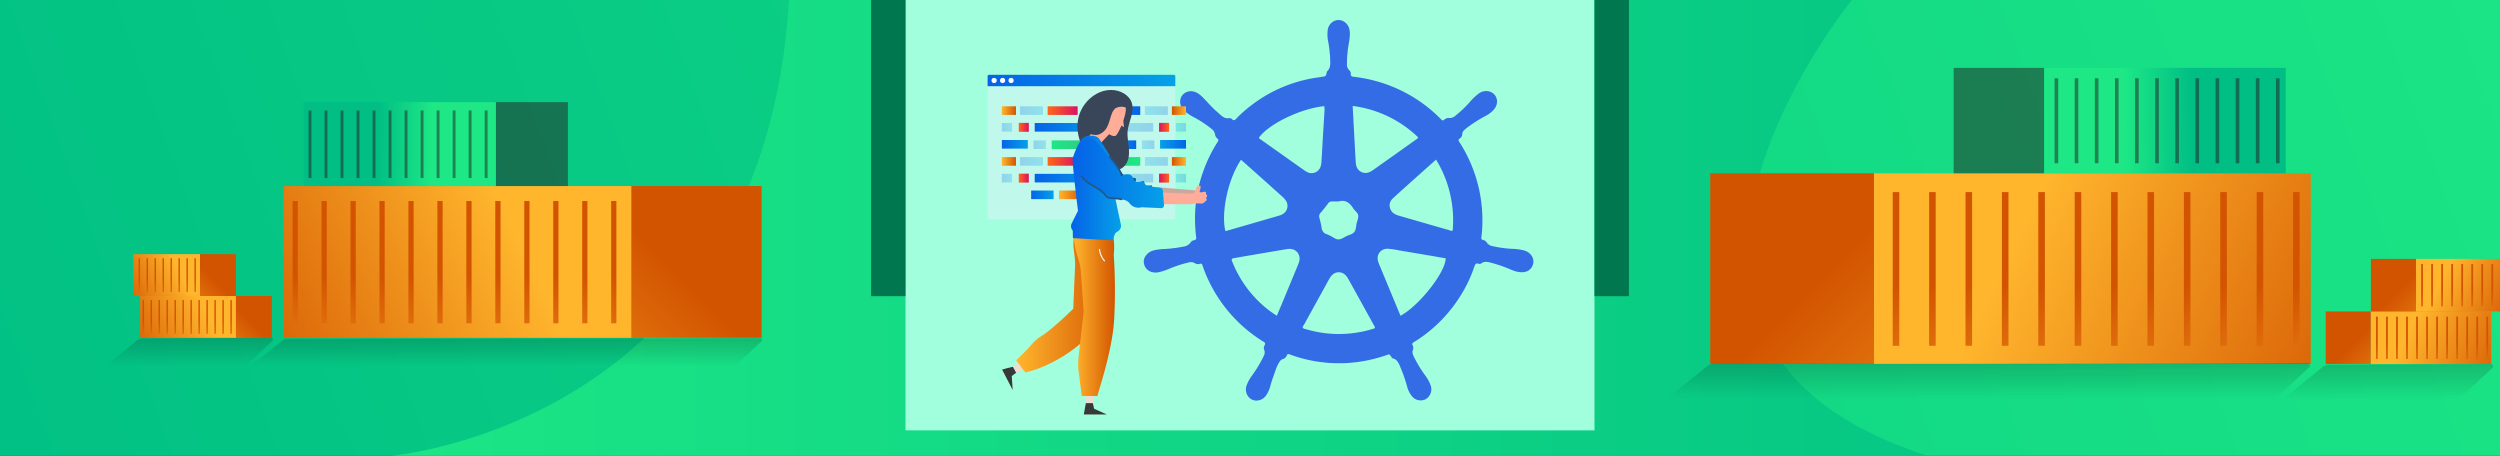 <svg id="Layer_1" data-name="Layer 1" xmlns="http://www.w3.org/2000/svg" xmlns:xlink="http://www.w3.org/1999/xlink" viewBox="0 0 1920 350"><rect x="0" y="0" width="1920" height="350" fill="#333333" stroke="none"/><defs><style>.cls-1{fill:url(#linear-gradient);}.cls-2{fill:url(#linear-gradient-2);}.cls-3{fill:url(#linear-gradient-3);}.cls-4{fill:url(#linear-gradient-4);}.cls-5{fill:url(#linear-gradient-5);}.cls-6{fill:url(#linear-gradient-6);}.cls-7{fill:url(#linear-gradient-7);}.cls-8{fill:url(#linear-gradient-8);}.cls-9{fill:url(#linear-gradient-9);}.cls-10{fill:url(#linear-gradient-10);}.cls-11{fill:url(#linear-gradient-11);}.cls-12{fill:url(#linear-gradient-12);}.cls-13{fill:url(#linear-gradient-13);}.cls-14{fill:url(#linear-gradient-14);}.cls-15{fill:url(#linear-gradient-15);}.cls-16{fill:url(#linear-gradient-16);}.cls-17{fill:#231f20;}.cls-17,.cls-88{opacity:0.5;}.cls-18{fill:url(#linear-gradient-17);}.cls-19{fill:url(#linear-gradient-18);}.cls-20{fill:url(#linear-gradient-19);}.cls-21{fill:url(#linear-gradient-20);}.cls-22{fill:url(#linear-gradient-21);}.cls-23{fill:url(#linear-gradient-22);}.cls-24{fill:url(#linear-gradient-23);}.cls-25{fill:url(#linear-gradient-24);}.cls-26{fill:url(#linear-gradient-25);}.cls-27{fill:url(#linear-gradient-26);}.cls-28{fill:url(#linear-gradient-27);}.cls-29{fill:url(#linear-gradient-28);}.cls-30{fill:url(#linear-gradient-29);}.cls-31{fill:url(#linear-gradient-30);}.cls-32{fill:url(#linear-gradient-31);}.cls-33{fill:url(#linear-gradient-32);}.cls-34{fill:url(#linear-gradient-33);}.cls-35{fill:url(#linear-gradient-34);}.cls-36{fill:url(#linear-gradient-35);}.cls-37{fill:url(#linear-gradient-36);}.cls-38{fill:url(#linear-gradient-37);}.cls-39{fill:url(#linear-gradient-38);}.cls-40{fill:url(#linear-gradient-39);}.cls-41{fill:url(#linear-gradient-40);}.cls-42{fill:url(#linear-gradient-41);}.cls-43{fill:url(#linear-gradient-42);}.cls-44{fill:url(#linear-gradient-43);}.cls-45{fill:url(#linear-gradient-44);}.cls-46{fill:url(#linear-gradient-45);}.cls-47{fill:url(#linear-gradient-46);}.cls-48{fill:url(#linear-gradient-47);}.cls-49{fill:url(#linear-gradient-48);}.cls-50{fill:url(#linear-gradient-49);}.cls-51{fill:url(#linear-gradient-50);}.cls-52{fill:url(#linear-gradient-51);}.cls-53{fill:url(#linear-gradient-52);}.cls-54{fill:url(#linear-gradient-53);}.cls-55{fill:url(#linear-gradient-54);}.cls-56{fill:url(#linear-gradient-55);}.cls-57{fill:url(#linear-gradient-56);}.cls-58{fill:url(#linear-gradient-57);}.cls-59{fill:url(#linear-gradient-58);}.cls-60{fill:url(#linear-gradient-59);}.cls-61{fill:url(#linear-gradient-60);}.cls-62{fill:url(#linear-gradient-61);}.cls-63{fill:url(#linear-gradient-62);}.cls-64{fill:url(#linear-gradient-63);}.cls-65{fill:url(#linear-gradient-64);}.cls-66{fill:url(#linear-gradient-65);}.cls-67{fill:url(#linear-gradient-66);}.cls-68{fill:url(#linear-gradient-67);}.cls-69{fill:url(#linear-gradient-68);}.cls-70{fill:url(#linear-gradient-69);}.cls-71{fill:url(#linear-gradient-70);}.cls-72{fill:url(#linear-gradient-71);}.cls-73{fill:url(#linear-gradient-72);}.cls-74{fill:url(#linear-gradient-73);}.cls-75{fill:url(#linear-gradient-74);}.cls-76{fill:url(#linear-gradient-75);}.cls-77{fill:url(#linear-gradient-76);}.cls-78{fill:url(#linear-gradient-77);}.cls-79{fill:url(#linear-gradient-78);}.cls-80{fill:url(#linear-gradient-79);}.cls-81{fill:url(#linear-gradient-80);}.cls-82{fill:url(#linear-gradient-81);}.cls-83{fill:url(#linear-gradient-82);}.cls-84{fill:url(#linear-gradient-83);}.cls-85{fill:url(#linear-gradient-84);}.cls-86{fill:#a1ffdd;}.cls-87{fill:#336ce5;}.cls-88{fill:#e1f2fc;}.cls-89{fill:url(#linear-gradient-85);}.cls-90{fill:#fff;}.cls-91{fill:url(#linear-gradient-86);}.cls-92{fill:url(#linear-gradient-87);}.cls-101,.cls-104,.cls-106,.cls-110,.cls-112,.cls-114,.cls-118,.cls-120,.cls-121,.cls-124,.cls-127,.cls-93,.cls-99{opacity:0.25;}.cls-93{fill:url(#linear-gradient-88);}.cls-94{fill:url(#linear-gradient-89);}.cls-95{fill:url(#linear-gradient-90);}.cls-96{fill:url(#linear-gradient-91);}.cls-97{fill:url(#linear-gradient-92);}.cls-98{fill:url(#linear-gradient-93);}.cls-99{fill:url(#linear-gradient-94);}.cls-100{fill:url(#linear-gradient-95);}.cls-101{fill:url(#linear-gradient-96);}.cls-102{fill:url(#linear-gradient-97);}.cls-103{fill:url(#linear-gradient-98);}.cls-104{fill:url(#linear-gradient-99);}.cls-105{fill:url(#linear-gradient-100);}.cls-106{fill:url(#linear-gradient-101);}.cls-107{fill:url(#linear-gradient-102);}.cls-108{fill:url(#linear-gradient-103);}.cls-109{fill:url(#linear-gradient-104);}.cls-110{fill:url(#linear-gradient-105);}.cls-111{fill:url(#linear-gradient-106);}.cls-112{fill:url(#linear-gradient-107);}.cls-113{fill:url(#linear-gradient-108);}.cls-114{fill:url(#linear-gradient-109);}.cls-115{fill:url(#linear-gradient-110);}.cls-116{fill:url(#linear-gradient-111);}.cls-117{fill:url(#linear-gradient-112);}.cls-118{fill:url(#linear-gradient-113);}.cls-119{fill:url(#linear-gradient-114);}.cls-120{fill:url(#linear-gradient-115);}.cls-121{fill:url(#linear-gradient-116);}.cls-122{fill:url(#linear-gradient-117);}.cls-123{fill:url(#linear-gradient-118);}.cls-124{fill:url(#linear-gradient-119);}.cls-125{fill:#cba89e;}.cls-126{fill:url(#linear-gradient-120);}.cls-128{fill:#ffac99;}.cls-129{fill:#e4baab;}.cls-130{fill:#eaded2;}.cls-131{fill:url(#linear-gradient-121);}.cls-132{fill:#383838;}.cls-133{fill:#6f7a89;}.cls-134{fill:#e9c3b6;}.cls-135{fill:url(#linear-gradient-122);}.cls-136{fill:#394559;}.cls-137{fill:url(#linear-gradient-123);}.cls-138{fill:url(#linear-gradient-124);}.cls-139{fill:none;stroke:#22588c;stroke-linecap:round;stroke-miterlimit:10;stroke-width:1.39px;}.cls-140{fill:#00774f;}</style><linearGradient id="linear-gradient" x1="-87.56" y1="553.04" x2="2062.18" y2="-222.75" gradientUnits="userSpaceOnUse"><stop offset="0" stop-color="#00be84"/><stop offset="1" stop-color="#1de885"/></linearGradient><linearGradient id="linear-gradient-2" x1="1829.21" y1="175" x2="205.66" y2="175" xlink:href="#linear-gradient"/><linearGradient id="linear-gradient-3" x1="1391.61" y1="221.58" x2="1594.43" y2="424.4" gradientUnits="userSpaceOnUse"><stop offset="0" stop-color="#d35400"/><stop offset="1" stop-color="#ffb62d"/></linearGradient><linearGradient id="linear-gradient-4" x1="1828.25" y1="315.63" x2="1549.85" y2="178.12" xlink:href="#linear-gradient-3"/><linearGradient id="linear-gradient-5" x1="1463.03" y1="213.45" x2="1554.72" y2="305.15" xlink:href="#linear-gradient-3"/><linearGradient id="linear-gradient-6" x1="1490.98" y1="213.45" x2="1582.67" y2="305.15" xlink:href="#linear-gradient-3"/><linearGradient id="linear-gradient-7" x1="1518.93" y1="213.45" x2="1610.63" y2="305.15" xlink:href="#linear-gradient-3"/><linearGradient id="linear-gradient-8" x1="1546.88" y1="213.45" x2="1638.58" y2="305.15" xlink:href="#linear-gradient-3"/><linearGradient id="linear-gradient-9" x1="1574.84" y1="213.45" x2="1666.53" y2="305.15" xlink:href="#linear-gradient-3"/><linearGradient id="linear-gradient-10" x1="1602.79" y1="213.45" x2="1694.48" y2="305.15" xlink:href="#linear-gradient-3"/><linearGradient id="linear-gradient-11" x1="1630.74" y1="213.45" x2="1722.44" y2="305.15" xlink:href="#linear-gradient-3"/><linearGradient id="linear-gradient-12" x1="1658.69" y1="213.45" x2="1750.39" y2="305.15" xlink:href="#linear-gradient-3"/><linearGradient id="linear-gradient-13" x1="1686.64" y1="213.45" x2="1778.34" y2="305.15" xlink:href="#linear-gradient-3"/><linearGradient id="linear-gradient-14" x1="1714.6" y1="213.45" x2="1806.29" y2="305.15" xlink:href="#linear-gradient-3"/><linearGradient id="linear-gradient-15" x1="1742.55" y1="213.45" x2="1834.24" y2="305.15" xlink:href="#linear-gradient-3"/><linearGradient id="linear-gradient-16" x1="1770.5" y1="213.45" x2="1862.2" y2="305.15" xlink:href="#linear-gradient-3"/><linearGradient id="linear-gradient-17" x1="1684.62" y1="92.3" x2="1631.04" y2="93.08" xlink:href="#linear-gradient"/><linearGradient id="linear-gradient-18" x1="1807.68" y1="263.56" x2="1863.58" y2="319.47" xlink:href="#linear-gradient-3"/><linearGradient id="linear-gradient-19" x1="1928.03" y1="289.49" x2="1851.29" y2="251.59" xlink:href="#linear-gradient-3"/><linearGradient id="linear-gradient-20" x1="1827.36" y1="261.32" x2="1852.64" y2="286.6" xlink:href="#linear-gradient-3"/><linearGradient id="linear-gradient-21" x1="1835.07" y1="261.32" x2="1860.34" y2="286.6" xlink:href="#linear-gradient-3"/><linearGradient id="linear-gradient-22" x1="1842.77" y1="261.32" x2="1868.05" y2="286.6" xlink:href="#linear-gradient-3"/><linearGradient id="linear-gradient-23" x1="1850.48" y1="261.32" x2="1875.75" y2="286.6" xlink:href="#linear-gradient-3"/><linearGradient id="linear-gradient-24" x1="1858.18" y1="261.32" x2="1883.45" y2="286.6" xlink:href="#linear-gradient-3"/><linearGradient id="linear-gradient-25" x1="1865.88" y1="261.32" x2="1891.16" y2="286.6" xlink:href="#linear-gradient-3"/><linearGradient id="linear-gradient-26" x1="1873.59" y1="261.32" x2="1898.86" y2="286.6" xlink:href="#linear-gradient-3"/><linearGradient id="linear-gradient-27" x1="1881.29" y1="261.32" x2="1906.57" y2="286.6" xlink:href="#linear-gradient-3"/><linearGradient id="linear-gradient-28" x1="1889" y1="261.32" x2="1914.27" y2="286.6" xlink:href="#linear-gradient-3"/><linearGradient id="linear-gradient-29" x1="1896.7" y1="261.32" x2="1921.97" y2="286.6" xlink:href="#linear-gradient-3"/><linearGradient id="linear-gradient-30" x1="1904.41" y1="261.32" x2="1929.68" y2="286.6" xlink:href="#linear-gradient-3"/><linearGradient id="linear-gradient-31" x1="1912.11" y1="261.32" x2="1937.38" y2="286.6" xlink:href="#linear-gradient-3"/><linearGradient id="linear-gradient-32" x1="1842.35" y1="223.2" x2="1898.25" y2="279.11" xlink:href="#linear-gradient-3"/><linearGradient id="linear-gradient-33" x1="1933.58" y1="241.64" x2="1875.91" y2="213.16" xlink:href="#linear-gradient-3"/><linearGradient id="linear-gradient-34" x1="1862.03" y1="220.96" x2="1887.31" y2="246.24" xlink:href="#linear-gradient-3"/><linearGradient id="linear-gradient-35" x1="1869.74" y1="220.96" x2="1895.01" y2="246.24" xlink:href="#linear-gradient-3"/><linearGradient id="linear-gradient-36" x1="1877.44" y1="220.96" x2="1902.71" y2="246.24" xlink:href="#linear-gradient-3"/><linearGradient id="linear-gradient-37" x1="1885.15" y1="220.96" x2="1910.42" y2="246.24" xlink:href="#linear-gradient-3"/><linearGradient id="linear-gradient-38" x1="1892.85" y1="220.96" x2="1918.12" y2="246.24" xlink:href="#linear-gradient-3"/><linearGradient id="linear-gradient-39" x1="1900.55" y1="220.96" x2="1925.83" y2="246.24" xlink:href="#linear-gradient-3"/><linearGradient id="linear-gradient-40" x1="1908.26" y1="220.96" x2="1933.53" y2="246.24" xlink:href="#linear-gradient-3"/><linearGradient id="linear-gradient-41" x1="1915.96" y1="220.96" x2="1941.23" y2="246.24" xlink:href="#linear-gradient-3"/><linearGradient id="linear-gradient-42" x1="1525.31" y1="306.42" x2="1525.31" y2="151.84" gradientUnits="userSpaceOnUse"><stop offset="0" stop-opacity="0"/><stop offset="1" stop-color="#231f20"/></linearGradient><linearGradient id="linear-gradient-43" x1="1832.05" y1="307.01" x2="1832.05" y2="152.42" xlink:href="#linear-gradient-42"/><linearGradient id="linear-gradient-44" x1="461.06" y1="213.3" x2="622.46" y2="374.71" gradientTransform="matrix(1, 0, 0, -1, 85.95, 402.32)" xlink:href="#linear-gradient-3"/><linearGradient id="linear-gradient-45" x1="808.53" y1="288.14" x2="586.98" y2="178.71" gradientTransform="matrix(1, 0, 0, -1, -281.07, 402.32)" xlink:href="#linear-gradient-3"/><linearGradient id="linear-gradient-46" x1="517.9" y1="206.83" x2="590.86" y2="279.8" gradientTransform="matrix(1, 0, 0, -1, -41.02, 402.69)" xlink:href="#linear-gradient-3"/><linearGradient id="linear-gradient-47" x1="540.14" y1="206.83" x2="613.11" y2="279.8" gradientTransform="matrix(1, 0, 0, -1, -85.51, 402.69)" xlink:href="#linear-gradient-3"/><linearGradient id="linear-gradient-48" x1="562.38" y1="206.83" x2="635.35" y2="279.8" gradientTransform="matrix(1, 0, 0, -1, -130, 402.69)" xlink:href="#linear-gradient-3"/><linearGradient id="linear-gradient-49" x1="584.63" y1="206.83" x2="657.6" y2="279.8" gradientTransform="matrix(1, 0, 0, -1, -174.49, 402.69)" xlink:href="#linear-gradient-3"/><linearGradient id="linear-gradient-50" x1="606.87" y1="206.83" x2="679.84" y2="279.8" gradientTransform="matrix(1, 0, 0, -1, -218.97, 402.69)" xlink:href="#linear-gradient-3"/><linearGradient id="linear-gradient-51" x1="629.11" y1="206.83" x2="702.08" y2="279.8" gradientTransform="matrix(1, 0, 0, -1, -263.46, 402.69)" xlink:href="#linear-gradient-3"/><linearGradient id="linear-gradient-52" x1="651.36" y1="206.83" x2="724.33" y2="279.8" gradientTransform="matrix(1, 0, 0, -1, -307.95, 402.69)" xlink:href="#linear-gradient-3"/><linearGradient id="linear-gradient-53" x1="673.6" y1="206.83" x2="746.57" y2="279.8" gradientTransform="matrix(1, 0, 0, -1, -352.44, 402.69)" xlink:href="#linear-gradient-3"/><linearGradient id="linear-gradient-54" x1="695.85" y1="206.83" x2="768.81" y2="279.8" gradientTransform="matrix(1, 0, 0, -1, -396.92, 402.69)" xlink:href="#linear-gradient-3"/><linearGradient id="linear-gradient-55" x1="718.09" y1="206.83" x2="791.06" y2="279.8" gradientTransform="matrix(1, 0, 0, -1, -441.41, 402.69)" xlink:href="#linear-gradient-3"/><linearGradient id="linear-gradient-56" x1="740.33" y1="206.83" x2="813.3" y2="279.8" gradientTransform="matrix(1, 0, 0, -1, -485.9, 402.69)" xlink:href="#linear-gradient-3"/><linearGradient id="linear-gradient-57" x1="762.58" y1="206.83" x2="835.55" y2="279.8" gradientTransform="matrix(1, 0, 0, -1, -530.39, 402.69)" xlink:href="#linear-gradient-3"/><linearGradient id="linear-gradient-58" x1="694.23" y1="110.42" x2="651.6" y2="111.04" gradientTransform="matrix(1, 0, 0, -1, -369.81, 221.35)" xlink:href="#linear-gradient"/><linearGradient id="linear-gradient-59" x1="792.16" y1="246.71" x2="836.65" y2="291.2" gradientTransform="matrix(1, 0, 0, -1, -593.84, 486.73)" xlink:href="#linear-gradient-3"/><linearGradient id="linear-gradient-60" x1="887.93" y1="267.34" x2="826.87" y2="237.18" gradientTransform="matrix(1, 0, 0, -1, -695, 486.73)" xlink:href="#linear-gradient-3"/><linearGradient id="linear-gradient-61" x1="807.83" y1="244.93" x2="827.94" y2="265.04" gradientTransform="matrix(1, 0, 0, -1, -628.84, 486.84)" xlink:href="#linear-gradient-3"/><linearGradient id="linear-gradient-62" x1="813.96" y1="244.93" x2="834.07" y2="265.04" gradientTransform="matrix(1, 0, 0, -1, -641.1, 486.84)" xlink:href="#linear-gradient-3"/><linearGradient id="linear-gradient-63" x1="820.09" y1="244.93" x2="840.2" y2="265.04" gradientTransform="matrix(1, 0, 0, -1, -653.36, 486.84)" xlink:href="#linear-gradient-3"/><linearGradient id="linear-gradient-64" x1="826.22" y1="244.93" x2="846.33" y2="265.04" gradientTransform="matrix(1, 0, 0, -1, -665.62, 486.84)" xlink:href="#linear-gradient-3"/><linearGradient id="linear-gradient-65" x1="832.35" y1="244.93" x2="852.46" y2="265.04" gradientTransform="matrix(1, 0, 0, -1, -677.89, 486.84)" xlink:href="#linear-gradient-3"/><linearGradient id="linear-gradient-66" x1="838.48" y1="244.93" x2="858.59" y2="265.04" gradientTransform="matrix(1, 0, 0, -1, -690.15, 486.84)" xlink:href="#linear-gradient-3"/><linearGradient id="linear-gradient-67" x1="844.61" y1="244.93" x2="864.72" y2="265.04" gradientTransform="matrix(1, 0, 0, -1, -702.41, 486.84)" xlink:href="#linear-gradient-3"/><linearGradient id="linear-gradient-68" x1="850.74" y1="244.93" x2="870.85" y2="265.04" gradientTransform="matrix(1, 0, 0, -1, -714.67, 486.84)" xlink:href="#linear-gradient-3"/><linearGradient id="linear-gradient-69" x1="856.87" y1="244.93" x2="876.98" y2="265.04" gradientTransform="matrix(1, 0, 0, -1, -726.93, 486.84)" xlink:href="#linear-gradient-3"/><linearGradient id="linear-gradient-70" x1="863" y1="244.93" x2="883.12" y2="265.04" gradientTransform="matrix(1, 0, 0, -1, -739.19, 486.84)" xlink:href="#linear-gradient-3"/><linearGradient id="linear-gradient-71" x1="869.13" y1="244.93" x2="889.25" y2="265.04" gradientTransform="matrix(1, 0, 0, -1, -751.45, 486.84)" xlink:href="#linear-gradient-3"/><linearGradient id="linear-gradient-72" x1="875.27" y1="244.93" x2="895.38" y2="265.04" gradientTransform="matrix(1, 0, 0, -1, -763.72, 486.84)" xlink:href="#linear-gradient-3"/><linearGradient id="linear-gradient-73" x1="819.75" y1="214.6" x2="864.24" y2="259.08" gradientTransform="matrix(1, 0, 0, -1, -649.02, 422.5)" xlink:href="#linear-gradient-3"/><linearGradient id="linear-gradient-74" x1="892.35" y1="229.27" x2="846.46" y2="206.6" gradientTransform="matrix(1, 0, 0, -1, -727.95, 422.5)" xlink:href="#linear-gradient-3"/><linearGradient id="linear-gradient-75" x1="835.42" y1="212.81" x2="855.53" y2="232.92" gradientTransform="matrix(1, 0, 0, -1, -684.02, 422.6)" xlink:href="#linear-gradient-3"/><linearGradient id="linear-gradient-76" x1="841.55" y1="212.81" x2="861.66" y2="232.92" gradientTransform="matrix(1, 0, 0, -1, -696.28, 422.6)" xlink:href="#linear-gradient-3"/><linearGradient id="linear-gradient-77" x1="847.68" y1="212.81" x2="867.79" y2="232.92" gradientTransform="matrix(1, 0, 0, -1, -708.54, 422.6)" xlink:href="#linear-gradient-3"/><linearGradient id="linear-gradient-78" x1="853.81" y1="212.81" x2="873.92" y2="232.92" gradientTransform="matrix(1, 0, 0, -1, -720.8, 422.6)" xlink:href="#linear-gradient-3"/><linearGradient id="linear-gradient-79" x1="859.94" y1="212.81" x2="880.05" y2="232.92" gradientTransform="matrix(1, 0, 0, -1, -733.06, 422.6)" xlink:href="#linear-gradient-3"/><linearGradient id="linear-gradient-80" x1="866.07" y1="212.81" x2="886.18" y2="232.92" gradientTransform="matrix(1, 0, 0, -1, -745.32, 422.6)" xlink:href="#linear-gradient-3"/><linearGradient id="linear-gradient-81" x1="872.2" y1="212.81" x2="892.31" y2="232.92" gradientTransform="matrix(1, 0, 0, -1, -757.59, 422.6)" xlink:href="#linear-gradient-3"/><linearGradient id="linear-gradient-82" x1="878.33" y1="212.81" x2="898.44" y2="232.92" gradientTransform="matrix(1, 0, 0, -1, -769.85, 422.6)" xlink:href="#linear-gradient-3"/><linearGradient id="linear-gradient-83" x1="240.23" y1="281.59" x2="240.23" y2="158.58" gradientTransform="translate(147.06)" xlink:href="#linear-gradient-42"/><linearGradient id="linear-gradient-84" x1="828.3" y1="281.28" x2="828.3" y2="158.27" gradientTransform="translate(-684.54)" xlink:href="#linear-gradient-42"/><linearGradient id="linear-gradient-85" x1="1341.12" y1="61.81" x2="1485.27" y2="61.81" gradientTransform="matrix(1, 0, 0, -1, -582.62, 123.61)" gradientUnits="userSpaceOnUse"><stop offset="0" stop-color="#05a1e8"/><stop offset="1" stop-color="#0562e8"/></linearGradient><linearGradient id="linear-gradient-86" x1="-317.86" y1="111.12" x2="-277.69" y2="111.12" gradientTransform="matrix(-1, 0, 0, 1, 530.01, 0)" gradientUnits="userSpaceOnUse"><stop offset="0" stop-color="#3dba85"/><stop offset="1" stop-color="#1de885"/></linearGradient><linearGradient id="linear-gradient-87" x1="-297.62" y1="123.97" x2="-274.58" y2="123.97" gradientTransform="matrix(-1, 0, 0, 1, 530.01, 0)" gradientUnits="userSpaceOnUse"><stop offset="0" stop-color="#db1162"/><stop offset="1" stop-color="#ff6817"/></linearGradient><linearGradient id="linear-gradient-88" x1="-271" y1="123.97" x2="-253.39" y2="123.97" gradientTransform="matrix(-1, 0, 0, 1, 530.01, 0)" xlink:href="#linear-gradient-85"/><linearGradient id="linear-gradient-89" x1="-301.72" y1="149.64" x2="-283.32" y2="149.64" gradientTransform="matrix(-1, 0, 0, 1, 530.01, 0)" xlink:href="#linear-gradient-3"/><linearGradient id="linear-gradient-90" x1="-320.4" y1="136.8" x2="-264.65" y2="136.8" gradientTransform="matrix(-1, 0, 0, 1, 530.01, 0)" xlink:href="#linear-gradient-85"/><linearGradient id="linear-gradient-91" x1="-250.26" y1="123.97" x2="-239.43" y2="123.97" gradientTransform="matrix(-1, 0, 0, 1, 530.01, 0)" xlink:href="#linear-gradient-3"/><linearGradient id="linear-gradient-92" x1="-279.15" y1="149.64" x2="-261.94" y2="149.64" gradientTransform="matrix(-1, 0, 0, 1, 530.01, 0)" xlink:href="#linear-gradient-85"/><linearGradient id="linear-gradient-93" x1="-260.1" y1="136.8" x2="-252.4" y2="136.8" xlink:href="#linear-gradient-87"/><linearGradient id="linear-gradient-94" x1="-273.27" y1="111.12" x2="-263.73" y2="111.12" gradientTransform="matrix(-1, 0, 0, 1, 530.01, 0)" xlink:href="#linear-gradient-85"/><linearGradient id="linear-gradient-95" x1="-259.37" y1="110.84" x2="-239.43" y2="110.84" gradientTransform="matrix(-1, 0, 0, 1, 530.01, 0)" xlink:href="#linear-gradient-85"/><linearGradient id="linear-gradient-96" x1="-247.24" y1="136.8" x2="-239.4" y2="136.8" gradientTransform="matrix(-1, 0, 0, 1, 530.01, 0)" xlink:href="#linear-gradient-85"/><linearGradient id="linear-gradient-97" x1="-2907.57" y1="111.12" x2="-2887.94" y2="111.12" gradientTransform="translate(3760.53)" xlink:href="#linear-gradient-85"/><linearGradient id="linear-gradient-98" x1="-2927.82" y1="123.97" x2="-2884.82" y2="123.97" gradientTransform="translate(3760.53)" xlink:href="#linear-gradient-86"/><linearGradient id="linear-gradient-99" x1="-2881.24" y1="123.97" x2="-2863.63" y2="123.97" gradientTransform="translate(3760.53)" xlink:href="#linear-gradient-85"/><linearGradient id="linear-gradient-100" x1="-2924.12" y1="149.64" x2="-2893.56" y2="149.64" gradientTransform="translate(3760.53)" xlink:href="#linear-gradient-3"/><linearGradient id="linear-gradient-101" x1="-2905.03" y1="136.8" x2="-2874.89" y2="136.8" gradientTransform="translate(3760.53)" xlink:href="#linear-gradient-85"/><linearGradient id="linear-gradient-102" x1="-2860.51" y1="123.97" x2="-2849.67" y2="123.97" gradientTransform="translate(3760.53)" xlink:href="#linear-gradient-3"/><linearGradient id="linear-gradient-103" x1="-2889.39" y1="149.64" x2="-2872.18" y2="149.64" gradientTransform="translate(3760.53)" xlink:href="#linear-gradient-85"/><linearGradient id="linear-gradient-104" x1="-2870.34" y1="136.8" x2="-2862.64" y2="136.8" gradientTransform="translate(3760.53)" xlink:href="#linear-gradient-87"/><linearGradient id="linear-gradient-105" x1="-2883.51" y1="111.12" x2="-2873.97" y2="111.12" gradientTransform="translate(3760.53)" xlink:href="#linear-gradient-85"/><linearGradient id="linear-gradient-106" x1="-2869.61" y1="110.84" x2="-2849.67" y2="110.84" gradientTransform="translate(3760.53)" xlink:href="#linear-gradient-85"/><linearGradient id="linear-gradient-107" x1="-2857.48" y1="136.8" x2="-2849.64" y2="136.8" gradientTransform="translate(3760.53)" xlink:href="#linear-gradient-85"/><linearGradient id="linear-gradient-108" x1="-297.62" y1="84.95" x2="-274.58" y2="84.95" xlink:href="#linear-gradient-87"/><linearGradient id="linear-gradient-109" x1="-271" y1="84.95" x2="-253.39" y2="84.95" gradientTransform="matrix(-1, 0, 0, 1, 530.01, 0)" xlink:href="#linear-gradient-85"/><linearGradient id="linear-gradient-110" x1="-320.4" y1="97.79" x2="-264.65" y2="97.79" gradientTransform="matrix(-1, 0, 0, 1, 530.01, 0)" xlink:href="#linear-gradient-85"/><linearGradient id="linear-gradient-111" x1="-250.26" y1="84.95" x2="-239.43" y2="84.95" gradientTransform="matrix(-1, 0, 0, 1, 530.01, 0)" xlink:href="#linear-gradient-3"/><linearGradient id="linear-gradient-112" x1="-260.1" y1="97.79" x2="-252.4" y2="97.79" xlink:href="#linear-gradient-87"/><linearGradient id="linear-gradient-113" x1="-247.24" y1="97.79" x2="-239.4" y2="97.79" gradientTransform="matrix(-1, 0, 0, 1, 530.01, 0)" xlink:href="#linear-gradient-85"/><linearGradient id="linear-gradient-114" x1="-2927.82" y1="84.95" x2="-2884.82" y2="84.95" gradientTransform="translate(3760.53)" xlink:href="#linear-gradient-85"/><linearGradient id="linear-gradient-115" x1="-2881.24" y1="84.95" x2="-2863.63" y2="84.95" gradientTransform="translate(3760.53)" xlink:href="#linear-gradient-85"/><linearGradient id="linear-gradient-116" x1="-2905.03" y1="97.79" x2="-2874.89" y2="97.79" gradientTransform="translate(3760.53)" xlink:href="#linear-gradient-85"/><linearGradient id="linear-gradient-117" x1="-2860.51" y1="84.95" x2="-2849.67" y2="84.95" gradientTransform="translate(3760.53)" xlink:href="#linear-gradient-3"/><linearGradient id="linear-gradient-118" x1="-2870.34" y1="97.79" x2="-2862.64" y2="97.79" gradientTransform="translate(3760.53)" xlink:href="#linear-gradient-87"/><linearGradient id="linear-gradient-119" x1="-2857.48" y1="97.79" x2="-2849.64" y2="97.79" gradientTransform="translate(3760.53)" xlink:href="#linear-gradient-85"/><linearGradient id="linear-gradient-120" x1="-254.78" y1="135.24" x2="-218.71" y2="135.24" gradientTransform="matrix(-1, 0, 0, 1, 629.96, 0)" xlink:href="#linear-gradient-85"/><linearGradient id="linear-gradient-121" x1="-225.25" y1="229.86" x2="-150.45" y2="229.86" gradientTransform="matrix(-1, 0, 0, 1, 629.96, 0)" xlink:href="#linear-gradient-3"/><linearGradient id="linear-gradient-122" x1="-226.33" y1="239.19" x2="-194.97" y2="239.19" gradientTransform="matrix(-1, 0, 0, 1, 629.96, 0)" xlink:href="#linear-gradient-3"/><linearGradient id="linear-gradient-123" x1="-230.96" y1="144.39" x2="-192.6" y2="144.39" gradientTransform="matrix(-1, 0, 0, 1, 629.96, 0)" xlink:href="#linear-gradient-85"/><linearGradient id="linear-gradient-124" x1="-264.12" y1="132.75" x2="-194.31" y2="132.75" gradientTransform="matrix(-1, 0, 0, 1, 629.96, 0)" xlink:href="#linear-gradient-85"/></defs><rect class="cls-1" width="1920" height="350"/><path class="cls-2" d="M300.63,350S586.44,326.09,606,0h816.25s-214.43,262.26,57.92,350Z"/><rect class="cls-3" x="1313.46" y="133.1" width="125.78" height="146.44"/><rect class="cls-4" x="1439.24" y="133.1" width="335.43" height="146.44"/><rect class="cls-5" x="1453.61" y="147.54" width="5.05" height="118.02"/><rect class="cls-6" x="1481.56" y="147.54" width="5.05" height="118.02"/><rect class="cls-7" x="1509.51" y="147.54" width="5.05" height="118.02"/><rect class="cls-8" x="1537.46" y="147.54" width="5.05" height="118.02"/><rect class="cls-9" x="1565.42" y="147.54" width="5.05" height="118.02"/><rect class="cls-10" x="1593.37" y="147.54" width="5.05" height="118.02"/><rect class="cls-11" x="1621.32" y="147.54" width="5.05" height="118.02"/><rect class="cls-12" x="1649.27" y="147.54" width="5.05" height="118.02"/><rect class="cls-13" x="1677.22" y="147.54" width="5.05" height="118.02"/><rect class="cls-14" x="1705.18" y="147.54" width="5.05" height="118.02"/><rect class="cls-15" x="1733.13" y="147.54" width="5.05" height="118.02"/><rect class="cls-16" x="1761.08" y="147.54" width="5.05" height="118.02"/><rect class="cls-17" x="1500.41" y="52.13" width="69.56" height="80.98"/><rect class="cls-18" x="1569.97" y="52.13" width="185.49" height="80.98"/><rect class="cls-17" x="1577.91" y="60.11" width="2.79" height="65.26"/><rect class="cls-17" x="1593.37" y="60.11" width="2.79" height="65.26"/><rect class="cls-17" x="1608.83" y="60.11" width="2.79" height="65.26"/><rect class="cls-17" x="1624.29" y="60.11" width="2.79" height="65.26"/><rect class="cls-17" x="1639.74" y="60.11" width="2.79" height="65.26"/><rect class="cls-17" x="1655.2" y="60.11" width="2.79" height="65.26"/><rect class="cls-17" x="1670.66" y="60.11" width="2.79" height="65.26"/><rect class="cls-17" x="1686.11" y="60.11" width="2.79" height="65.26"/><rect class="cls-17" x="1701.57" y="60.11" width="2.79" height="65.26"/><rect class="cls-17" x="1717.03" y="60.11" width="2.79" height="65.26"/><rect class="cls-17" x="1732.49" y="60.11" width="2.79" height="65.26"/><rect class="cls-17" x="1747.94" y="60.11" width="2.79" height="65.26"/><rect class="cls-19" x="1786.14" y="239.18" width="34.67" height="40.36"/><rect class="cls-20" x="1820.81" y="239.18" width="92.45" height="40.36"/><rect class="cls-21" x="1824.77" y="243.16" width="1.39" height="32.53"/><rect class="cls-22" x="1832.47" y="243.16" width="1.39" height="32.53"/><rect class="cls-23" x="1840.18" y="243.16" width="1.39" height="32.53"/><rect class="cls-24" x="1847.88" y="243.16" width="1.39" height="32.53"/><rect class="cls-25" x="1855.58" y="243.16" width="1.39" height="32.53"/><rect class="cls-26" x="1863.29" y="243.16" width="1.39" height="32.53"/><rect class="cls-27" x="1870.99" y="243.16" width="1.39" height="32.53"/><rect class="cls-28" x="1878.7" y="243.16" width="1.39" height="32.53"/><rect class="cls-29" x="1886.4" y="243.16" width="1.39" height="32.53"/><rect class="cls-30" x="1894.1" y="243.16" width="1.39" height="32.53"/><rect class="cls-31" x="1901.81" y="243.16" width="1.39" height="32.53"/><rect class="cls-32" x="1909.51" y="243.16" width="1.39" height="32.53"/><rect class="cls-33" x="1820.81" y="198.82" width="34.67" height="40.36"/><rect class="cls-34" x="1855.48" y="198.82" width="64.52" height="40.36"/><rect class="cls-35" x="1859.44" y="202.8" width="1.39" height="32.53"/><rect class="cls-36" x="1867.14" y="202.8" width="1.39" height="32.53"/><rect class="cls-37" x="1874.84" y="202.8" width="1.39" height="32.53"/><rect class="cls-38" x="1882.55" y="202.8" width="1.39" height="32.53"/><rect class="cls-39" x="1890.25" y="202.8" width="1.39" height="32.53"/><rect class="cls-40" x="1897.96" y="202.8" width="1.39" height="32.53"/><rect class="cls-41" x="1905.66" y="202.8" width="1.39" height="32.53"/><rect class="cls-42" x="1913.37" y="202.8" width="1.39" height="32.53"/><path class="cls-43" d="M1310.52,281.66l-34,27.62h467.66L1773.52,282a1.77,1.77,0,0,0-1.21-3.07l-455.85.58A9.5,9.5,0,0,0,1310.52,281.66Z"/><path class="cls-44" d="M1783.33,282.24l-34,27.62h135.5l29.35-27.25a1.77,1.77,0,0,0-1.21-3.07l-123.71.59A9.45,9.45,0,0,0,1783.33,282.24Z"/><rect class="cls-45" x="484.82" y="142.9" width="100.1" height="116.53" transform="translate(1069.74 402.32) rotate(-180)"/><rect class="cls-46" x="217.9" y="142.9" width="266.93" height="116.53" transform="translate(702.72 402.32) rotate(-180)"/><rect class="cls-47" x="469.37" y="154.39" width="4.02" height="93.92" transform="translate(942.76 402.69) rotate(-180)"/><rect class="cls-48" x="447.13" y="154.39" width="4.02" height="93.92" transform="translate(898.28 402.69) rotate(-180)"/><rect class="cls-49" x="424.89" y="154.39" width="4.02" height="93.92" transform="translate(853.79 402.69) rotate(-180)"/><rect class="cls-50" x="402.64" y="154.39" width="4.02" height="93.92" transform="translate(809.3 402.69) rotate(-180)"/><rect class="cls-51" x="380.4" y="154.39" width="4.02" height="93.92" transform="translate(764.81 402.69) rotate(-180)"/><rect class="cls-52" x="358.16" y="154.39" width="4.02" height="93.92" transform="translate(720.33 402.69) rotate(-180)"/><rect class="cls-53" x="335.91" y="154.39" width="4.02" height="93.92" transform="translate(675.84 402.69) rotate(-180)"/><rect class="cls-54" x="313.67" y="154.39" width="4.02" height="93.92" transform="translate(631.35 402.69) rotate(-180)"/><rect class="cls-55" x="291.42" y="154.39" width="4.02" height="93.92" transform="translate(586.86 402.69) rotate(-180)"/><rect class="cls-56" x="269.18" y="154.39" width="4.02" height="93.92" transform="translate(542.38 402.69) rotate(-180)"/><rect class="cls-57" x="246.94" y="154.39" width="4.02" height="93.92" transform="translate(497.89 402.69) rotate(-180)"/><rect class="cls-58" x="224.69" y="154.39" width="4.02" height="93.92" transform="translate(453.4 402.69) rotate(-180)"/><rect class="cls-17" x="380.79" y="78.46" width="55.35" height="64.44" transform="translate(816.93 221.35) rotate(-180)"/><rect class="cls-59" x="233.18" y="78.46" width="147.61" height="64.44" transform="translate(613.97 221.35) rotate(-180)"/><rect class="cls-17" x="372.25" y="84.81" width="2.22" height="51.94" transform="translate(746.72 221.56) rotate(-180)"/><rect class="cls-17" x="359.95" y="84.81" width="2.22" height="51.94" transform="translate(722.12 221.56) rotate(-180)"/><rect class="cls-17" x="347.65" y="84.81" width="2.22" height="51.94" transform="translate(697.51 221.56) rotate(-180)"/><rect class="cls-17" x="335.35" y="84.81" width="2.22" height="51.94" transform="translate(672.91 221.56) rotate(-180)"/><rect class="cls-17" x="323.05" y="84.81" width="2.22" height="51.94" transform="translate(648.31 221.56) rotate(-180)"/><rect class="cls-17" x="310.75" y="84.81" width="2.22" height="51.94" transform="translate(623.71 221.56) rotate(-180)"/><rect class="cls-17" x="298.45" y="84.81" width="2.22" height="51.94" transform="translate(599.11 221.56) rotate(-180)"/><rect class="cls-17" x="286.14" y="84.81" width="2.22" height="51.94" transform="translate(574.51 221.56) rotate(-180)"/><rect class="cls-17" x="273.84" y="84.81" width="2.22" height="51.94" transform="translate(549.91 221.56) rotate(-180)"/><rect class="cls-17" x="261.54" y="84.81" width="2.22" height="51.94" transform="translate(525.31 221.56) rotate(-180)"/><rect class="cls-17" x="249.24" y="84.81" width="2.22" height="51.94" transform="translate(500.71 221.56) rotate(-180)"/><rect class="cls-17" x="236.94" y="84.81" width="2.22" height="51.94" transform="translate(476.11 221.56) rotate(-180)"/><rect class="cls-60" x="181.18" y="227.31" width="27.59" height="32.12" transform="translate(389.95 486.73) rotate(-180)"/><rect class="cls-61" x="107.61" y="227.31" width="73.57" height="32.12" transform="translate(288.79 486.73) rotate(-180)"/><rect class="cls-62" x="176.92" y="230.48" width="1.11" height="25.89" transform="translate(354.95 486.84) rotate(-180)"/><rect class="cls-63" x="170.79" y="230.48" width="1.11" height="25.89" transform="translate(342.69 486.84) rotate(-180)"/><rect class="cls-64" x="164.66" y="230.48" width="1.11" height="25.89" transform="translate(330.43 486.84) rotate(-180)"/><rect class="cls-65" x="158.53" y="230.48" width="1.11" height="25.89" transform="translate(318.16 486.84) rotate(-180)"/><rect class="cls-66" x="152.4" y="230.48" width="1.11" height="25.89" transform="translate(305.9 486.84) rotate(-180)"/><rect class="cls-67" x="146.27" y="230.48" width="1.11" height="25.89" transform="translate(293.64 486.84) rotate(-180)"/><rect class="cls-68" x="140.14" y="230.48" width="1.11" height="25.89" transform="translate(281.38 486.84) rotate(-180)"/><rect class="cls-69" x="134.01" y="230.48" width="1.11" height="25.89" transform="translate(269.12 486.84) rotate(-180)"/><rect class="cls-70" x="127.87" y="230.48" width="1.11" height="25.89" transform="translate(256.86 486.84) rotate(-180)"/><rect class="cls-71" x="121.74" y="230.48" width="1.11" height="25.89" transform="translate(244.6 486.84) rotate(-180)"/><rect class="cls-72" x="115.61" y="230.48" width="1.11" height="25.89" transform="translate(232.33 486.84) rotate(-180)"/><rect class="cls-73" x="109.48" y="230.48" width="1.11" height="25.89" transform="translate(220.07 486.84) rotate(-180)"/><rect class="cls-74" x="153.59" y="195.19" width="27.59" height="32.12" transform="translate(334.77 422.5) rotate(-180)"/><rect class="cls-75" x="102.24" y="195.19" width="51.35" height="32.12" transform="translate(255.83 422.5) rotate(-180)"/><rect class="cls-76" x="149.33" y="198.36" width="1.11" height="25.89" transform="translate(299.77 422.6) rotate(-180)"/><rect class="cls-77" x="143.2" y="198.36" width="1.11" height="25.89" transform="translate(287.51 422.6) rotate(-180)"/><rect class="cls-78" x="137.07" y="198.36" width="1.11" height="25.89" transform="translate(275.25 422.6) rotate(-180)"/><rect class="cls-79" x="130.94" y="198.36" width="1.11" height="25.89" transform="translate(262.99 422.6) rotate(-180)"/><rect class="cls-80" x="124.81" y="198.36" width="1.11" height="25.89" transform="translate(250.73 422.6) rotate(-180)"/><rect class="cls-81" x="118.68" y="198.36" width="1.11" height="25.89" transform="translate(238.46 422.6) rotate(-180)"/><rect class="cls-82" x="112.55" y="198.36" width="1.11" height="25.89" transform="translate(226.2 422.6) rotate(-180)"/><rect class="cls-83" x="106.42" y="198.36" width="1.11" height="25.89" transform="translate(213.94 422.6) rotate(-180)"/><path class="cls-84" d="M216.36,261.89l-27.05,22H561.46l23.36-21.68a1.41,1.41,0,0,0-1-2.44l-362.76.46A7.56,7.56,0,0,0,216.36,261.89Z"/><path class="cls-85" d="M105,261.58l-27,22H185.77l23.35-21.68a1.41,1.41,0,0,0-1-2.44l-98.44.46A7.54,7.54,0,0,0,105,261.58Z"/><rect class="cls-86" x="695.43" width="529.14" height="330.52"/><path class="cls-87" d="M1021.59,45.75a96.5,96.5,0,0,0-1.66-14.49,28,28,0,0,1-.31-7.69c.56-6.5,7.28-10.23,12.53-7,3,1.87,4.29,4.8,4.53,8.24a34.91,34.91,0,0,1-.72,8,93.2,93.2,0,0,0-1.51,16.51,5.9,5.9,0,0,0,1.72,4.57,3.27,3.27,0,0,1,1.24,2.86c-.18,1.74.76,2.05,2.26,2.23a112.92,112.92,0,0,1,24.52,5.6,111.07,111.07,0,0,1,41.44,25.9c.42.41.88.81,1.26,1.26a1.36,1.36,0,0,0,2.25.21,5.13,5.13,0,0,1,4.06-1.32,6.27,6.27,0,0,0,4.36-1.59,90.74,90.74,0,0,0,11-10.39,43,43,0,0,1,7.06-6.76,9.45,9.45,0,0,1,8.45-1.55c5.73,1.72,7.48,8.64,3.44,13.55a21.54,21.54,0,0,1-6.51,5.09,110.46,110.46,0,0,0-13.32,8.34,36.84,36.84,0,0,0-3.19,2.66,4.16,4.16,0,0,0-1.48,2.84,4,4,0,0,1-1.86,3.5c-1.4.89-1,1.79-.27,2.93a105,105,0,0,1,9.55,18.41,110.9,110.9,0,0,1,7.83,48.79c-.12,2-.35,3.94-.58,5.91-.12,1,.21,1.72,1.29,1.94a4.64,4.64,0,0,1,3,2.14,6.13,6.13,0,0,0,3.89,2.49,85.91,85.91,0,0,0,15.54,2.18,38.93,38.93,0,0,1,9.37,1.31c3.88,1.21,6.58,4.29,6.84,7.75A8.17,8.17,0,0,1,1170,209c-3.45.34-6.67-.66-9.79-2a103.55,103.55,0,0,0-16.27-5.52c-2.19-.52-4.31-.7-6.25.77a2.3,2.3,0,0,1-2.25.27c-1.72-.56-2.42.24-3,1.85a104.6,104.6,0,0,1-11.08,23.24,109.78,109.78,0,0,1-34.05,34.25,15.8,15.8,0,0,1-1.51.94,1.59,1.59,0,0,0-.91,2.39,4.36,4.36,0,0,1,.18,3.69c-.63,1.66-.07,3.29.67,4.86a95.63,95.63,0,0,0,8.73,14.46,31.7,31.7,0,0,1,3.62,6.12,16.3,16.3,0,0,1,.89,2.51,8.76,8.76,0,0,1-4.29,9.86,8.55,8.55,0,0,1-10.23-2.29,19.2,19.2,0,0,1-3.81-7.63,125.32,125.32,0,0,0-5.51-15.66c-1.14-2.55-2.29-5.1-5.41-5.85-.74-.17-1-.9-1.38-1.48-1.21-1.86-1.22-1.87-3.44-1.09a112.28,112.28,0,0,1-14.86,4.09,109,109,0,0,1-58.18-4.08,11,11,0,0,1-1.39-.52c-1-.47-1.74-.36-2.17.7a4.81,4.81,0,0,1-3.41,3,4.46,4.46,0,0,0-2.34,2.17,26,26,0,0,0-2.78,5.89c-1.43,4.21-3.09,8.34-4.22,12.66a21.93,21.93,0,0,1-3.16,7c-3.69,5.29-11,5.42-14.2.26a9.14,9.14,0,0,1-.55-8.54,32,32,0,0,1,3.94-6.95,99.07,99.07,0,0,0,8.85-14.74,5.93,5.93,0,0,0,.44-5.12,3.26,3.26,0,0,1,.12-2.84c1.23-2.52.49-2.51-1.35-3.66A110.7,110.7,0,0,1,924,205.28a17.49,17.49,0,0,1-.57-1.68c-.24-1-.83-1.33-1.75-1a4.7,4.7,0,0,1-4.22-.59,6.07,6.07,0,0,0-4.59-.45A96.07,96.07,0,0,0,898,206.38a41.87,41.87,0,0,1-8.75,2.79,10,10,0,0,1-4.4-.21,8.15,8.15,0,0,1-6.21-6.15c-.78-3.21.46-5.8,2.72-8,1.95-1.9,4.46-2.53,7-3a51.41,51.41,0,0,1,6.2-.59,100.75,100.75,0,0,0,14.69-1.9,7.49,7.49,0,0,0,5-2.94,4.05,4.05,0,0,1,2.86-1.91c1.58-.22,1.75-1.3,1.52-2.6a70.62,70.62,0,0,1-.66-7.68,106.71,106.71,0,0,1,6.52-43.68,109.38,109.38,0,0,1,10.33-21c1.23-2,1.28-2-.36-3.58a4.86,4.86,0,0,1-1.35-2.88,6.51,6.51,0,0,0-2.45-3.93,87.91,87.91,0,0,0-13.59-9A34.64,34.64,0,0,1,909.45,85a9.13,9.13,0,0,1-3.05-7.73c.53-5.07,5.38-8.2,10.44-6.93,3,.76,5.26,2.71,7.33,4.85,3.09,3.19,6,6.57,9.29,9.59,1.39,1.27,2.81,2.5,4.23,3.73,1.77,1.53,3.68,2.7,6.18,2.23a2.75,2.75,0,0,1,2.43.87c1.13,1.08,1.94.8,2.94-.26a95.1,95.1,0,0,1,11.51-10.27,108.51,108.51,0,0,1,53.15-21.84c.59-.08,1.17-.22,1.75-.3,2.55-.37,2.55-.37,3.21-3a2.92,2.92,0,0,1,.54-1.35c2.26-2.15,2.32-4.89,2.2-7.71C1021.58,46.38,1021.59,45.88,1021.59,45.75Zm54,196.78c14.51-7.87,34.66-33.59,34.69-44.09-.27-.07-.55-.16-.84-.21q-17.37-3-34.76-5.9a63.67,63.67,0,0,0-8.78-1.3c-5.38-.16-8.89,4.2-7.6,9.43a22.38,22.38,0,0,0,1.11,3.06l10.89,26.28ZM966.8,105.82a3.19,3.19,0,0,0,1.28,1.19q16.68,11.82,33.38,23.63a16.54,16.54,0,0,0,3.06,1.79,7.31,7.31,0,0,0,9.66-4.34,14.19,14.19,0,0,0,.67-3.48c.42-6.6.77-13.21,1.16-19.81.35-5.91.74-11.82,1.07-17.74a20.48,20.48,0,0,0-.06-5.53C998.89,83.31,974.18,95.29,966.8,105.82Zm-13.7,16.85c-11.6,17.59-15,43.41-12,54.72a5,5,0,0,0,.86-.09q19.93-5.75,39.86-11.54a15.9,15.9,0,0,0,2.5-.91,7.31,7.31,0,0,0,2.76-11.43,19.9,19.9,0,0,0-2.45-2.58q-10.47-9.42-21-18.8C960.2,129,956.73,125.89,953.1,122.67Zm149.79-.1c-7.68,6.86-15,13.37-22.28,19.9-3.61,3.23-7.21,6.47-10.76,9.77-2.36,2.21-3.27,4.89-2.14,8.06s3.68,4.48,6.64,5.34c12.81,3.69,25.62,7.41,38.44,11.07.88.25,1.79.86,2.88.33A89.35,89.35,0,0,0,1102.89,122.57ZM980.63,242.49c1.08-2.6,2-4.86,3-7.13q6.58-15.87,13.16-31.76c.79-1.91,1.56-3.88,1.23-6-.71-4.61-4.61-7.15-9.71-6.29q-19.72,3.31-39.43,6.73c-3.43.59-3.45.65-2.15,3.78A87.76,87.76,0,0,0,966.17,231,82.3,82.3,0,0,0,980.63,242.49Zm19.72,9.23a5.32,5.32,0,0,0,2.69,1.14,92.69,92.69,0,0,0,16,3.18,89.45,89.45,0,0,0,35.15-3.37c2.09-.62,2.14-.74,1.12-2.6q-9.88-17.91-19.8-35.79c-1.62-2.93-3.81-5.17-7.38-5.17s-5.79,2.37-7.46,5.44c-6.3,11.53-12.7,23-19,34.51A6.81,6.81,0,0,0,1000.35,251.72Zm38.5-170.35c.77,14.41,1.52,28.39,2.29,42.38a24.33,24.33,0,0,0,.36,2.94,7.33,7.33,0,0,0,9.88,5.64,17.49,17.49,0,0,0,3.83-2.23q16-11.31,31.91-22.64c.7-.49,1.58-.81,2-2A88.38,88.38,0,0,0,1038.85,81.37Zm-10.68,73.32c-1.68,0-3.37.08-5,0a3.51,3.51,0,0,0-3.24,1.6c-1.84,2.45-3.71,4.88-5.75,7.16a4,4,0,0,0-.83,4.07,64,64,0,0,1,1.6,7.21c.39,2.72,1.62,4.51,4.33,5.28a20.87,20.87,0,0,1,2.67,1.26c2.07.91,4,2.74,6.18,2.61s4-1.59,5.93-2.52,4.57-1.45,6-3.14,1.28-4.27,1.8-6.48,1.52-4.31,1.24-6.31c-.31-2.17-2.69-3.55-3.87-5.48C1036.6,155.78,1033.36,153.22,1028.17,154.69Z"/><rect class="cls-88" x="758.5" y="66.18" width="144.15" height="102.22" transform="translate(1661.14 234.59) rotate(-180)"/><path class="cls-89" d="M758.5,57.43H902.65a0,0,0,0,1,0,0V65a1.17,1.17,0,0,1-1.17,1.17H759.67A1.17,1.17,0,0,1,758.5,65V57.43a0,0,0,0,1,0,0Z" transform="translate(1661.14 123.61) rotate(-180)"/><circle class="cls-90" cx="763.48" cy="61.81" r="2.01"/><circle class="cls-90" cx="769.99" cy="61.81" r="2.01"/><circle class="cls-90" cx="776.51" cy="61.81" r="2.01"/><rect class="cls-91" x="807.7" y="107.82" width="40.17" height="6.61"/><rect class="cls-92" x="804.58" y="120.66" width="23.04" height="6.61"/><rect class="cls-93" x="783.4" y="120.66" width="17.61" height="6.61"/><rect class="cls-94" x="813.33" y="146.33" width="18.4" height="6.61"/><rect class="cls-95" x="794.66" y="133.5" width="55.76" height="6.61"/><rect class="cls-96" x="769.43" y="120.66" width="10.84" height="6.61"/><rect class="cls-97" x="791.94" y="146.33" width="17.21" height="6.61"/><rect class="cls-98" x="782.41" y="133.37" width="7.7" height="6.86"/><rect class="cls-99" x="793.74" y="107.82" width="9.53" height="6.61"/><rect class="cls-100" x="769.43" y="107.53" width="19.94" height="6.61"/><rect class="cls-101" x="769.41" y="133.5" width="7.83" height="6.61"/><rect class="cls-102" x="852.95" y="107.82" width="19.64" height="6.61"/><rect class="cls-103" x="832.71" y="120.66" width="43" height="6.61"/><rect class="cls-104" x="879.29" y="120.66" width="17.61" height="6.61"/><rect class="cls-105" x="836.41" y="146.33" width="30.56" height="6.61"/><rect class="cls-106" x="855.49" y="133.5" width="30.14" height="6.61"/><rect class="cls-107" x="900.02" y="120.66" width="10.84" height="6.61"/><rect class="cls-108" x="871.14" y="146.33" width="17.21" height="6.61"/><rect class="cls-109" x="890.18" y="133.37" width="7.7" height="6.86"/><rect class="cls-110" x="877.02" y="107.82" width="9.53" height="6.61"/><rect class="cls-111" x="890.92" y="107.53" width="19.94" height="6.61"/><rect class="cls-112" x="903.05" y="133.5" width="7.83" height="6.61"/><rect class="cls-113" x="804.58" y="81.65" width="23.04" height="6.61"/><rect class="cls-114" x="783.4" y="81.65" width="17.61" height="6.61"/><rect class="cls-115" x="794.66" y="94.48" width="55.76" height="6.61"/><rect class="cls-116" x="769.43" y="81.65" width="10.84" height="6.61"/><rect class="cls-117" x="782.41" y="94.36" width="7.7" height="6.86"/><rect class="cls-118" x="769.41" y="94.48" width="7.83" height="6.61"/><rect class="cls-119" x="832.71" y="81.65" width="43" height="6.61"/><rect class="cls-120" x="879.29" y="81.65" width="17.61" height="6.61"/><rect class="cls-121" x="855.49" y="94.48" width="30.14" height="6.61"/><rect class="cls-122" x="900.02" y="81.65" width="10.84" height="6.61"/><rect class="cls-123" x="890.18" y="94.36" width="7.7" height="6.86"/><rect class="cls-124" x="903.05" y="94.48" width="7.83" height="6.61"/><polygon class="cls-125" points="919.76 152.83 882.85 150.67 882.85 143.3 920.93 146.44 919.76 152.83"/><path class="cls-126" d="M855.15,124.65S863.79,137,866.61,137s5.66-1.25,5.84.62-2.08,4,0,3.49,7.19-3.73,6.24-.69,6,1.9,6,1.9v9l-23.25-2.77-10.29-6-2.52-8.16,2.14-13.48,4.21-1.66Z"/><path class="cls-127" d="M855.15,124.65S863.79,137,866.61,137s5.66-1.25,5.84.62-2.08,4,0,3.49,7.19-3.73,6.24-.69,6,1.9,6,1.9v9l-23.25-2.77-10.29-6-2.52-8.16,2.14-13.48,4.21-1.66Z"/><polygon class="cls-128" points="915.04 156.8 887.89 156.8 887.89 147.69 915.04 148.74 915.04 156.8"/><path class="cls-129" d="M826.6,207.15c-1.47,11.12,3.11,24.33-2.33,33.68s-14.86,12.83-22.83,18.78c-1.22.92-2.85,1.53-4.36,3.18-8.28,9-2.68,15.34,8.12,9.4A145.58,145.58,0,0,0,825,259.29c12.42-9.32,18.09-27.3,22.16-42C840.24,214,833.42,210.46,826.6,207.15Z"/><path class="cls-130" d="M797.16,262.68c-7,6.6-12.25,14.51-20.47,19.72.61,1.53,1.19,3.07,1.76,4.61,9.72-3.55,18.2-9.19,26.9-14.72C802.62,269.09,799.88,265.89,797.16,262.68Z"/><path class="cls-131" d="M828.24,173.73a34.78,34.78,0,0,0-3,6.44c-2.38,8.58.84,15.38.4,24.61s-1.4,32.38-1.4,32.38-15.27,15-23.52,20.34a39.7,39.7,0,0,0-6.81,5.2,148.35,148.35,0,0,1-13.53,13.95c2.59,2.93,4.56,7,7.35,9.35,18.73-4.38,41.69-18.57,51.62-32.32,10.55-14.62,11.55-43.22,12.8-49.73,3.06-16,1.25-6.86,2.38-16,.54-4.44.18-5.19.65-9.4C846.24,176.83,837.23,175.32,828.24,173.73Z"/><path class="cls-132" d="M777.87,281.69c-2.8.59-5.51,1.34-8.25,2.17,2.77,5.19,5.42,10.46,8.12,15.69q-.35-5.35-.7-10.71c1.06-.94,2.24-1.7,3.38-2.53C779.57,284.77,778.73,283.22,777.87,281.69Z"/><path class="cls-133" d="M843.54,203.47a.4.4,0,0,1-.28-.21,16.64,16.64,0,0,1-1.8-9.55.41.41,0,0,1,.47-.37.4.4,0,0,1,.37.47,15.78,15.78,0,0,0,1.71,9.05.42.42,0,0,1-.18.57A.37.37,0,0,1,843.54,203.47Z"/><path class="cls-129" d="M830.77,205.93l2.44,40.18s-1.73,16-2.74,28.76c-.15,1.95-.22,3.87-.23,5.75,0,10.36,10.62,14.92,12.59,0,1.4-10.67,2.83-20.34,3.62-22.11,1.31-2.93,3.73-29.7,6.2-46.44C844.63,210.26,838.71,208.06,830.77,205.93Z"/><path class="cls-130" d="M830.26,280.63c0,10.35,3.56,19.81,3.73,30.56l5,1.21s1.9-16.86,3.87-31.77Z"/><path class="cls-134" d="M852.2,215.19c.15-1.07.3-2.11.45-3.11-8-1.82-13.94-4-21.88-6.15l.45,7.37C838.19,214.17,845.21,214.58,852.2,215.19Z"/><path class="cls-135" d="M826.73,174.28a47.89,47.89,0,0,0-1.69,7c-.61,4.44,1.68,12.92,3.27,18.08a42.18,42.18,0,0,1,1.78,9.44l2.18,30.58-3.93,34.83a59.42,59.42,0,0,0-.18,9.05l2.61,20.87h12.06c.44-3.09,11.34-33.82,12.84-58.7a421.58,421.58,0,0,0-.31-49.77,53.77,53.77,0,0,0-.06-12.11c-.33-3-.71-6.21-1.09-9.23Z"/><path class="cls-136" d="M853.31,69.09c-12.11,0-22.85,10.24-25.23,22.11s2.73,24.5,11.48,32.86c3.31,3.16,7.24,5.85,11.71,6.78s9.56-.18,12.58-3.61,3.52-8.4,3.16-13-1.44-9.1-1-13.65c.74-7.16,5.26-14.15,3.34-21.09C867.55,72.91,860.18,69.07,853.31,69.09Z"/><path class="cls-128" d="M844.73,110.56l7.08-7.51s3,2.1,5,1.2c.74-.34,2.32-3,3.86-6.44.18-.42.37-.84.55-1.27s1.59,1.44,1.77,1c.37-1-.48-4.28-.15-5.26,1.52-4.52,2.41-9.1,1.32-11.33-2.5-5.11-15.73-10.43-19.88-4.56a20,20,0,0,0-1.45,20.81l-6.92,7.94Z"/><path class="cls-136" d="M866,85.49c.54-4.8-7.75-3.85-9.73-2a10.8,10.8,0,0,0-2.51,4.15c-1.11,2.95-1.76,6.07-3.08,8.94a12,12,0,0,1-6.64,6.65c-5.25,1.83-14.16-2.79-11.71-8.47a16.29,16.29,0,0,1,4.46-5.4c.34-.31,2.91-1.88,2.9-2.29,0,0-.31-15.66,12.41-13.81a51,51,0,0,1,6.74,1.39A10.06,10.06,0,0,1,866,85.49Z"/><path class="cls-137" d="M827.91,161.85l-4.83,9.67a4.9,4.9,0,0,0,.8,5.54h0l.1,5.83,30.2,1.7,2.56-5.71,2-1.33a4.92,4.92,0,0,0,2.08-5.11L855.23,146s2.72-8.4,3.25-12.49-12.71-24.74-14.6-27.24-9.39-3-12.56,0-6.71,12.49-7.44,15.21S827.91,161.85,827.91,161.85Z"/><path class="cls-90" d="M848.2,200.73a.41.41,0,0,1-.32-.15,16.67,16.67,0,0,1-3.88-8.91.44.44,0,0,1,.38-.47.42.42,0,0,1,.47.38,15.79,15.79,0,0,0,3.67,8.45.43.43,0,0,1,0,.6A.42.42,0,0,1,848.2,200.73Z"/><polygon class="cls-132" points="833.94 309.62 832.35 318.29 850 318.29 840.3 313.95 839.28 309.62 833.94 309.62"/><path class="cls-138" d="M826.38,116.14c8.59-18.65,14.11-10,27,6.42s6.17,13.22,6.17,13.22,8.77-5.1,10.7,1.21,7.61-1.1,9.89,5.78l11,1.46a2.15,2.15,0,0,1,1.93,1.92l.91,11.47a2.17,2.17,0,0,1-2.36,2.24l-14.86-.7A8.56,8.56,0,0,1,867.4,156c-4.17-5.21-13-.85-18.56-7.14S816.68,137.2,826.38,116.14Z"/><path class="cls-139" d="M830.49,135.4a26.39,26.39,0,0,0,8,6.69c5.44,3,9.28,5.89,10.91,8.34s7.6,1.41,11.81,2.64"/><path class="cls-139" d="M852.2,120.35c0,.74,8.25,8.87,9.08,14.23"/><path class="cls-128" d="M915,148.74s2.25.29,3.28-3,1.31-2.91,2.63-3,1.22-.11,1.12,1.45c-.05.95-.57,1.82-.65,2.76,0,.3,0,.62.37.73a1.51,1.51,0,0,0,.67,0,10.18,10.18,0,0,1,1.11-.12,7.2,7.2,0,0,0,.77-.19,2.28,2.28,0,0,1,1.24-.09.88.88,0,0,1,.72.85c0,.25-.2.49-.16.73.07.4.62.54.82.89a1.13,1.13,0,0,1,.1.51,2,2,0,0,1-.19,1c-.19.32-.56.59-.51,1s.23.39.34.59a1,1,0,0,1-.11,1,3.22,3.22,0,0,1-.75.77,14,14,0,0,0-1.09.93,2.51,2.51,0,0,1-.77.55,5,5,0,0,1-2.28.22,19.71,19.71,0,0,0-6.66.5s-1.41-1.64-1.41-2.08.28-4.11.28-4.11Z"/><rect class="cls-140" x="669" width="26.43" height="227.47"/><rect class="cls-140" x="1224.57" width="26.43" height="227.47"/></svg>